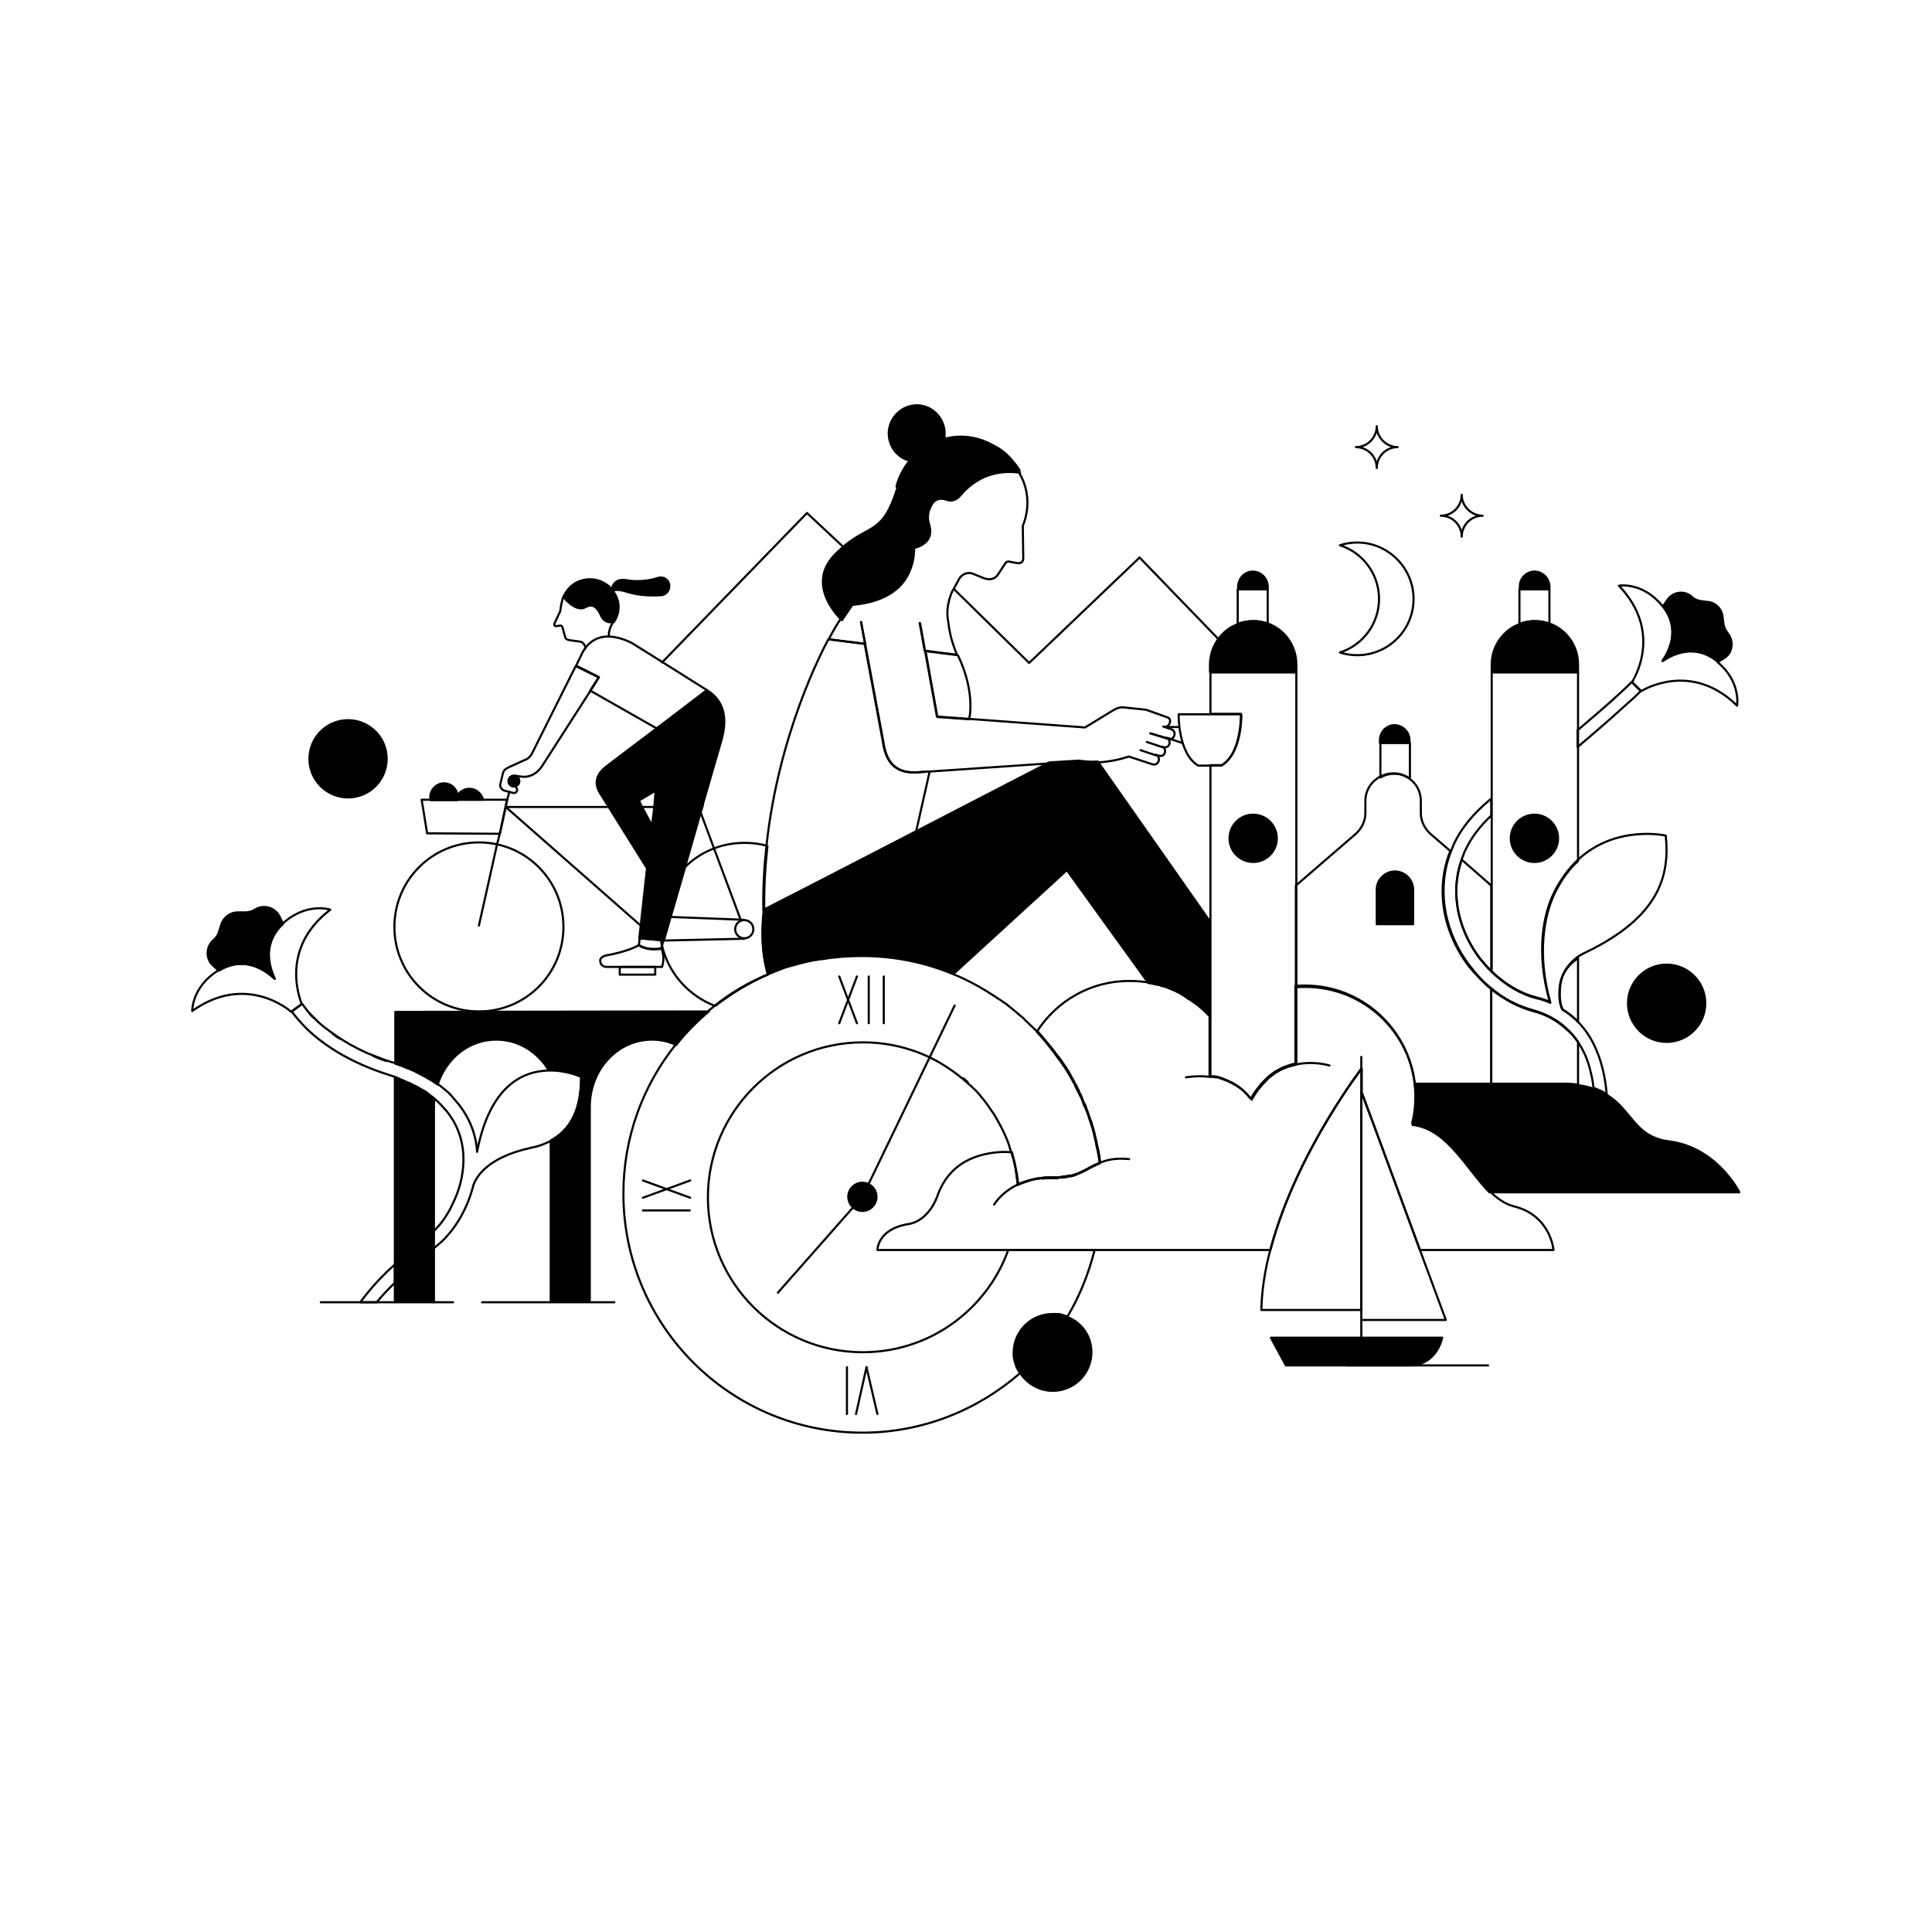 <?xml version="1.0" encoding="utf-8"?>
<!-- Generator: Adobe Illustrator 28.1.0, SVG Export Plug-In . SVG Version: 6.00 Build 0)  -->
<svg version="1.1" id="Layer_1" xmlns="http://www.w3.org/2000/svg" xmlns:xlink="http://www.w3.org/1999/xlink" x="0px" y="0px"
	 viewBox="0 0 425.2 425.2" style="enable-background:new 0 0 425.2 425.2;" xml:space="preserve">
<style type="text/css">
	.st0{fill:none;stroke:#000000;stroke-width:0.465;stroke-linecap:round;stroke-linejoin:round;stroke-miterlimit:10;}
	.st1{stroke:#000000;stroke-width:0.465;stroke-linecap:round;stroke-linejoin:round;stroke-miterlimit:10;}
</style>
<g id="_x30_1_x5F_Frau">
</g>
<g id="_x30_1_x5F_Baum">
	<polyline class="st0" points="210.1,129.8 226.5,145.9 250.8,122.7 268,140.5 	"/>
	<polyline class="st0" points="185.3,120.1 177.6,112.9 145.7,145.8 	"/>
	<path class="st1" d="M100.7,175.4c0,0.2,0,0.5-0.1,0.7h-5.8c0-0.2-0.1-0.4-0.1-0.7c0-1.6,1.4-3,3-3s2.9,1.2,3,2.8
		C100.7,175.2,100.7,175.3,100.7,175.4z"/>
	<path class="st1" d="M106.3,176h-5.6h-0.3c0.1-0.3,0.2-0.6,0.3-0.9c0.5-0.9,1.5-1.5,2.6-1.5C104.8,173.6,106,174.7,106.3,176z"/>
	<path class="st0" d="M169,214.5c-4.2,1.8-8.1,4.2-11.6,6.9c-5.8-2.2-10.3-7.2-11.7-13.3c-0.1-0.4-0.2-0.8-0.2-1.2l0.6,0.1l1.5-5.2
		l3.2-11l0,0c1.8-1.8,4-3.2,6.4-4.1c2.1-0.8,4.3-1.2,6.7-1.2c1.7,0,3.4,0.2,5,0.7c-0.5,4.6-0.8,9.4-0.7,14.4
		C167.4,206.5,168,211.1,169,214.5z"/>
	<path class="st1" d="M134.6,129.9c0,0,0.2-2.8,3.3-2.2c2.1,0.4,4.8,0.2,6.9-0.5c1.2-0.4,2.4,0.4,2.5,1.6l0,0
		c0.1,1.1-0.7,2.1-1.8,2.2c-1.9,0.1-4.8,0.1-7.3-0.7c-4.2-1.3-3.4,0.4-4.6,1.4"/>
	<g>
		<path class="st0" d="M128.9,142.6c-0.2-0.7-0.6-1.3-1.3-1.4l-2.2-0.3c-0.8-0.2-0.9-0.2-1.1-1l-0.5-1.8c-0.1-0.3-0.3-0.5-0.6-0.4
			l-0.8,0.1c-0.3,0-0.5-0.2-0.4-0.5l1.3-2.8c0.3-2.4,0.7-3.2,0.7-3.2l1-0.5l9-1.8c0.2,1.8,1.9,6.6,1.1,7.7c-1.2,1.6-1.1,3.1-1.1,3.1
			l0.1,0.3"/>
		<path class="st0" d="M133.3,130"/>
	</g>
	<path class="st1" d="M124,131.4c0,0,2.6,3.3,4.7,2.3c0.8-0.4,2.2-1.3,3.6,1.8c0.8,1.9,2.8,1.4,2.8,1.4s2.6-3.4-0.4-7.1
		C131.9,126.3,126,126.7,124,131.4z"/>
	<g>
		<path class="st0" d="M117.4,166"/>
	</g>
	<path class="st0" d="M86.8,204c0-10.3,8.3-18.6,18.6-18.6S124,193.7,124,204s-8.3,18.6-18.6,18.6S86.8,214.3,86.8,204z"/>
	<polyline class="st0" points="112.1,174.3 111.6,176.1 111.3,177.6 111.3,177.6 110,183.5 109.4,185.8 105.4,203.7 	"/>
	<line class="st0" x1="144" y1="177.6" x2="141.4" y2="177.6"/>
	<line class="st0" x1="134" y1="177.6" x2="111.3" y2="177.6"/>
	<polyline class="st0" points="111.3,177.6 111.3,177.6 141,203.7 	"/>
	<path class="st0" d="M146,207L146,207l-0.3,1.1l-0.2,0.6c-0.2,0-2.8,0.6-4.9-0.7l0.2-1.5l4.6,0.4L146,207z"/>
	<polygon class="st0" points="154.2,178.8 150.8,190.7 150.8,190.7 	"/>
	<path class="st0" d="M154.7,177.2l-0.5,1.6L154.7,177.2z"/>
	<path class="st0" d="M145.7,212.8h-12.1c0,0-1.4,0.1-1.5-1.3c-0.1-1.1,1.7-1.3,1.7-1.3s4.5-0.8,6.8-2.2c0,0,0.1,0,0.1,0.1
		c2.1,1.3,4.7,0.7,4.9,0.7l0,0C146.4,211,145.8,212.3,145.7,212.8z"/>
	<polyline class="st0" points="163,202.4 157.1,186.6 154.2,178.8 	"/>
	<circle class="st0" cx="163.8" cy="204.5" r="2"/>
	<polyline class="st0" points="163.8,206.6 146,207 146,207 	"/>
	<polyline class="st0" points="147.5,201.8 163,202.4 163.8,202.5 	"/>
	<rect x="136.4" y="212.8" class="st0" width="7.8" height="1.7"/>
	<path class="st0" d="M155.6,151.9l-10.9,8.3l-0.2,0.1l-14.6-8.3l1.9-3l-5-2.5l1.5-3.1c0.2-0.3,0.4-0.6,0.6-0.9
		c1.5-1.9,3.4-2.5,5.2-2.4c2.7,0.1,5.1,1.5,5.1,1.5l6.4,4L155.6,151.9z"/>
	<path class="st1" d="M155.6,151.9l-10.9,8.3l-0.2,0.1l-0.5,0.4l-6.1,4.6l-4.6,3.5c-2.5,2-2.2,4-1.4,5.5l2,3.2l8.5,13.6l-1.7,15.4
		l4.6,0.4l0.6,0.1l1.5-5.2l3.2-11l3.5-11.9l0,0l0.5-1.6l4-13.8C160.3,158,159.3,154.2,155.6,151.9z M144,177.6l-0.5,4.1l-2.2-4.1
		l-0.7-1.4l3.7-2.2L144,177.6z"/>
	<g>
		<g>
			<path class="st0" d="M113.3,173.6"/>
			<path class="st0" d="M131.8,149.1l-1.9,3l-10.6,16.5c0,0-1.6,2.8-4.7,2.3l-1.4-0.2l-0.7,2l0.1,0.2l0.7,0.2
				c0.3,0.1,0.5,0.4,0.5,0.7c0,0.1,0,0.1,0,0.2c-0.1,0.4-0.5,0.6-0.9,0.5L111,174c-0.6-0.2-1-0.8-0.9-1.4l0.6-2.5
				c0.2-0.7,0.8-1,1.4-1.3l3.3-1.5c0.7-0.2,1.2-0.7,1.6-1.3l8.9-17.8l0.8-1.6L131.8,149.1z"/>
		</g>
	</g>
	<circle class="st1" cx="113.1" cy="171.9" r="1.2"/>
	<polygon class="st0" points="111.6,176 110,183.5 94,183.4 92.8,176 100.7,176 106.3,176 	"/>
	<g>
		<path class="st0" d="M361.1,152.1c-1.2,1.2-2.5,2.4-3.9,3.6c-3.5,3.2-7.5,6.6-10,8.7v-3.7c1.4-1.2,3.1-2.6,4.8-4.1
			c2.1-1.8,4.3-3.8,6.1-5.5c0.3-0.3,0.7-0.7,1-1L361.1,152.1z"/>
		<path class="st1" d="M381.1,141.8c0,1.2-0.5,2.3-1.6,3l-1.4,0.9c0,0,0,0,0-0.1c-4.2-3.6-8.8-2.5-12.2-0.2c2.3-3.3,3.4-7.8,0.1-12
			l1-1.4c1.2-1.8,3.8-2.1,5.4-0.6c0.5,0.5,1.2,0.8,2,0.9l1.6,0.2c1.6,0.2,2.9,1.5,3.1,3.2l0.2,1.6c0.1,0.7,0.4,1.4,0.9,2
			C380.8,140.1,381.1,140.9,381.1,141.8z"/>
		<path class="st0" d="M382.3,155.3c-10-9.8-20.4-3.6-21.1-3.2l0,0l-2-2l0,0c0.2-0.4,7-10.8-2.9-21.2c0,0,5.2-0.9,9.5,4.4
			c0.1,0.1,0.1,0.1,0.2,0.2c3.3,4.2,2.2,8.7-0.1,12c3.4-2.3,8-3.4,12.2,0.2c0,0,0,0,0,0.1C383.2,150.1,382.3,155.3,382.3,155.3z"/>
	</g>
	<path class="st1" d="M303.7,162.9v0.6h6.5v-0.6c0-1.8-1.5-3.3-3.3-3.3c-0.9,0-1.7,0.4-2.3,1C304.1,161.2,303.7,162,303.7,162.9z"/>
	<path class="st0" d="M310.3,163.5v7.9c-1-0.7-2.2-1.1-3.4-1.1h-0.1c-1.1,0-2.1,0.3-3,0.8v-7.6L310.3,163.5L310.3,163.5z"/>
	<path class="st0" d="M328.2,194.9v18.9c-0.9-0.9-1.7-1.8-2.5-2.8c-3.2-4.2-5.2-9.5-5.2-14.8c0-2.3,0.4-4.7,1.2-7L328.2,194.9z"/>
	<path class="st0" d="M328.2,217.7v20.8h-16.8c-1.5-12-11.7-21.3-24.1-21.3c-0.7,0-1.4,0-2.1,0.1v-22.4l13.2-11.4
		c1.3-1.2,2.1-2.8,2.1-4.6v-2.6c0-2.3,1.2-4.2,3.1-5.3c0.9-0.5,1.9-0.8,3-0.8h0.1c1.3,0,2.5,0.4,3.4,1.1c1.6,1.1,2.6,2.9,2.6,5v2.6
		c0,1.8,0.8,3.4,2.1,4.6l4.4,3.8c-1.2,2.9-1.7,6-1.7,8.9c0,6.1,2.3,11.9,5.8,16.5C324.9,214.6,326.5,216.3,328.2,217.7z"/>
	<path class="st1" d="M311,203.4h-8v-7.6c0-2.2,1.8-4,4-4l0,0c2.2,0,4,1.8,4,4V203.4z"/>
	<path class="st1" d="M334.5,129.1v0.6h6.5v-0.6c0-1.8-1.5-3.3-3.3-3.3c-0.9,0-1.7,0.4-2.3,1C334.8,127.4,334.5,128.2,334.5,129.1z"
		/>
	<path class="st0" d="M341,129.7v7.6c-1-0.4-2.1-0.6-3.3-0.6c-1.1,0-2.2,0.2-3.3,0.6v-7.6H341z"/>
	<path class="st1" d="M347.3,146.2v1.7h-19v-1.7c0-2.6,1.1-5,2.8-6.7c1-1,2.1-1.7,3.5-2.2c1-0.4,2.1-0.6,3.3-0.6
		c1.1,0,2.2,0.2,3.3,0.6C344.7,138.6,347.3,142.1,347.3,146.2z"/>
	<path class="st0" d="M347.3,147.9v41.6c-1.9,1.7-3.6,4-5,6.8c-2.5,5-4.1,13.7-1.1,24.4c-0.9-0.4-2-0.8-3-1c-3.6-0.9-7-3-9.9-5.8
		V148h19V147.9z"/>
	<path class="st0" d="M347.3,210.9v14c-0.2-0.2-0.4-0.4-0.5-0.5c-0.9-0.8-1.8-1.6-2.9-2.2c-0.4-0.9-0.7-2.2-0.6-4
		C343.3,216.1,343.8,213.2,347.3,210.9z"/>
	<path class="st0" d="M347.3,229.3v9.4c-0.8-0.1-1.8-0.2-2.8-0.2h-16.3v-20.8c2.7,2.2,5.9,3.9,9.1,4.8c3.2,0.8,5.6,2.3,7.4,4
		C345.8,227.3,346.6,228.3,347.3,229.3z"/>
	<circle class="st1" cx="337.7" cy="184.5" r="5.2"/>
	<path class="st0" d="M343.2,218.1c-0.1,1.8,0.2,3.1,0.6,4c1.1,0.7,2,1.4,2.9,2.2c0.2,0.2,0.4,0.3,0.5,0.5c1.9,1.9,3.2,4.1,4.1,6.2
		c1.6,3.7,2.1,7.4,2.3,9.8c-0.8-0.5-1.8-1-2.9-1.4c-0.1-1.2-0.4-2.7-0.8-4.2c-0.5-2-1.4-4.1-2.7-6c-0.7-1-1.5-2-2.5-2.9
		c-1.8-1.7-4.2-3.1-7.4-4c-3.3-0.9-6.4-2.5-9.1-4.8c-1.8-1.4-3.3-3.1-4.7-4.9c-3.6-4.7-5.8-10.5-5.8-16.5c0-3,0.5-6,1.7-8.9
		c0.2-0.5,0.4-1,0.6-1.5c1.6-3.4,4.2-6.6,7.8-9.6l0,0l0.4-0.3v3.7c-2.6,2.4-4.4,4.9-5.6,7.4c-0.4,0.7-0.6,1.5-0.9,2.2
		c-0.8,2.3-1.2,4.7-1.2,7c0,5.4,2,10.6,5.2,14.8c0.8,1,1.6,1.9,2.5,2.8c2.9,2.8,6.3,4.9,9.9,5.8c1.1,0.3,2.1,0.6,3,1
		c-3.1-10.7-1.5-19.4,1.1-24.4c1.5-2.9,3.2-5.1,5-6.8c8.4-7.9,19.4-5.4,19.4-5.4c0.9,8.6-1.2,17.8-17.6,25.7c-0.7,0.3-1.3,0.7-1.8,1
		C343.8,213.2,343.3,216.1,343.2,218.1z"/>
	<path class="st1" d="M382.8,262.4h-55c-4.9-5-9.1-13.4-16.1-14.7c-0.3-0.1-0.6-0.1-0.8-0.1c0.1-0.5,0.2-1,0.3-1.4
		c0.3-1.5,0.4-3,0.4-4.6c0-1-0.1-2-0.2-3h33.1c1,0,1.9,0.1,2.8,0.2c1.3,0.2,2.4,0.5,3.5,0.8c1.1,0.4,2.1,0.8,2.9,1.4
		c5.5,3.4,6,9.2,13.6,10.2C377.9,252.5,382.8,262.4,382.8,262.4z"/>
	<path class="st0" d="M311.1,131.8c0,6.9-5.6,12.4-12.4,12.4c-1.3,0-2.6-0.2-3.8-0.6c5-1.6,8.6-6.3,8.6-11.8s-3.6-10.2-8.6-11.8
		c1.2-0.4,2.5-0.6,3.8-0.6C305.5,119.4,311.1,125,311.1,131.8z"/>
	<path class="st0" d="M326.3,113.5c-2.6,0-4.6,2.1-4.6,4.6c0-2.6-2.1-4.6-4.6-4.6c2.6,0,4.6-2.1,4.6-4.6
		C321.7,111.4,323.8,113.5,326.3,113.5z"/>
	<path class="st0" d="M307.6,98.4c-2.6,0-4.6,2.1-4.6,4.6c0-2.6-2.1-4.6-4.6-4.6c2.6,0,4.6-2.1,4.6-4.6
		C303,96.3,305.1,98.4,307.6,98.4z"/>
	<path class="st1" d="M200.7,101.5c-1.6,1.7-2.8,3.6-3.4,5.6c0.5-2.1,1.6-4.1,2.9-5.7c1.9-2.3,4.5-4,7.5-4.8
		c1.2-0.3,2.4-0.5,3.7-0.5c2.8,0,5.3,0.8,7.5,2.1c-3.1-1.7-6.4-1.6-8.4-1.5c-1,0-2,0.2-3,0.5C205,97.9,202.6,99.5,200.7,101.5z"/>
	<path class="st1" d="M224.5,104.1c0,0,0-0.1-0.1-0.1c-0.1-0.2-0.2-0.4-0.3-0.6C224.2,103.6,224.3,103.9,224.5,104.1z"/>
	<path class="st0" d="M204.6,169.8l-3,13.3l-21.9,11.3l-11.7,6c-0.1-5,0.2-9.8,0.7-14.4c2.7-24.8,12.4-43,13.5-45.1
		c0-0.1,0.1-0.1,0.1-0.1v-0.1l8,1l4,21.5c0.8,5.9,4,7.2,8.5,6.7L204.6,169.8z"/>
	<path class="st0" d="M213.3,158.3l-7-0.5l-2.6-14.5l7.1,0.9C212.8,148.2,214.2,153.8,213.3,158.3z"/>
	<path class="st0" d="M199.9,119.7c0.1,0.1,0.1,0.2,0.2,0.2L199.9,119.7L199.9,119.7z"/>
	<path class="st0" d="M189.5,136.9l0.9,4.8l-8-1c0.8-1.6,1.7-3.1,2.6-4.5l0.4-0.6c0.7-1,1.4-1.9,2.1-2.8c10.5-1,13.2-6.8,13.4-11.9
		c-0.3-0.3-0.6-0.7-0.9-1.1l0.9,0.9c0-0.1,0-0.2,0-0.3c2.3-0.5,4.1-1.9,3.4-4.7c-0.3-1.1-0.8-2.5,0.3-4.6c1-1.8,2.4-1.7,3.5-1.3
		c1,0.4,2.1,0.1,2.8-0.8c1.9-2.3,5.9-6.1,13.1-5.2h0.1l0.1,0.1c3.7,6,0.9,11.8,0.9,11.8l0.1,7.1c0,0.9-0.5,1.3-1.5,1.1l-1.6-0.3
		c-0.3-0.1-0.7,0.1-0.8,0.3l-1.7,2.6c0,0-0.9,1.6-3.2,0.7l-2.2-0.9c-1.1-0.5-2.5,0-3.1,1.1l-1.2,2.2l-0.3,0.5c0,0-1.5,3-1,6.2
		c0.4,2.3,0.3,3.5,2,7.8l-7.1-0.9l-1.1-6.1"/>
	<path class="st0" d="M249.6,230.9"/>
	<path class="st0" d="M248.7,157.7"/>
	<path class="st0" d="M255.6,159.8"/>
	<path class="st0" d="M189.5,136.9l0.9,4.8l4,21.5c0.8,5.9,4,7.2,8.5,6.7l1.8-0.1L231,168"/>
	<path class="st0" d="M241.6,167.8c3.8-0.2,6.8-1.3,6.8-1.3l3.4,1.1l1.8,0.6c0.6,0.2,1.2-0.1,1.4-0.7c0.2-0.6-0.1-1.2-0.7-1.4
		l0.7,0.2c0.5,0.2,1.1,0,1.3-0.5c0.3-0.6,0-1.3-0.6-1.5l0.3,0.1c0.5,0.2,1.1,0,1.3-0.5c0.3-0.6,0-1.3-0.6-1.5l0.6,0.2l0,0
		c0.5,0.1,0.9-0.1,1.1-0.6c0.3-0.6,0-1.3-0.6-1.5l-1.8-0.6c0.6,0.2,1.2-0.1,1.4-0.7l0.1-0.3c0.1-0.4-0.1-0.8-0.5-1l-0.3-0.1
		l-4.5-1.6l-4.8-0.5c-0.8-0.1-1.5,0.1-2.2,0.5l-6.4,3.9l-25.7-1.9l-6.9-0.5l-2.6-14.4l-1.1-6.1"/>
	<path class="st0" d="M257.4,162.6c-0.1,0-0.1,0-0.2-0.1l-0.4-0.1L257.4,162.6z"/>
	<path class="st0" d="M256.1,159.8"/>
	<path class="st0" d="M257.4,159.3"/>
	<line class="st0" x1="256.8" y1="162.5" x2="253.2" y2="161.4"/>
	<line class="st0" x1="254.3" y1="166.2" x2="251" y2="165.1"/>
	<line class="st0" x1="255.7" y1="164.4" x2="252.4" y2="163.3"/>
	<path class="st1" d="M224.4,104h-0.1c-7.2-0.9-11.2,2.9-13.1,5.2c-0.7,0.8-1.8,1.2-2.8,0.8c-1.1-0.4-2.6-0.5-3.5,1.3
		c-1.1,2.1-0.6,3.5-0.3,4.6c0.6,2.7-1.1,4.1-3.4,4.7c0,0.1,0,0.2,0,0.3l-0.9-0.9c-0.1-0.1-0.1-0.1-0.2-0.2c0,0,0,0,0,0.1l0.2,0.2
		c0.3,0.4,0.6,0.7,0.9,1.1c-0.3,5.1-3,10.9-13.4,11.9c-0.1,0-0.1,0-0.2,0l-1.9,2.8l-0.4,0.6c0,0-8.5-7.7-1.3-14.7
		c0.6-0.6,1.1-1,1.6-1.5c6-5,8.7-2.7,11.9-12.9v-0.1l0,0c0.7-2,1.9-3.9,3.4-5.6c1.9-2,4.3-3.6,6.9-4.3c1-0.3,2-0.4,3-0.5
		c2-0.1,5.2-0.2,8.4,1.5c0,0,0,0,0.1,0c2,1.2,3.6,2.9,4.9,4.8c0.1,0.1,0.1,0.2,0.2,0.3C224.2,103.6,224.3,103.8,224.4,104z"/>
	<path class="st1" d="M199.9,119.7c0.1,0.1,0.1,0.2,0.2,0.2L199.9,119.7L199.9,119.7z"/>
	<path class="st1" d="M200.1,119.9l0.9,0.9v0.1C200.7,120.6,200.4,120.3,200.1,119.9z"/>
	<path class="st1" d="M223.9,103.1c-1.2-2-2.9-3.6-4.9-4.8C220.8,99.2,222.5,100.7,223.9,103.1z"/>
	<path class="st1" d="M207.9,95.4c0,0.4,0,0.8-0.1,1.2c0,0.2-0.1,0.4-0.1,0.6c-2.6,0.8-5,2.3-6.9,4.3c-0.2,0-0.4-0.1-0.5-0.1
		c-2.7-0.6-4.7-3.1-4.7-6c0-3.4,2.8-6.2,6.2-6.2C205.1,89.2,207.9,92,207.9,95.4z"/>
	<g>
		<path class="st1" d="M95.6,241.8c-0.1,0.6-0.1,1.2-0.1,1.9v42.9h-8.6v-49.4c0.4,0.1,0.7,0.2,1,0.4c0.3,0.1,0.6,0.2,0.9,0.4
			c0.1,0,0.2,0.1,0.2,0.1c0.2,0.1,0.5,0.2,0.7,0.3c0.7,0.3,1.4,0.7,2.1,1c0.3,0.2,0.7,0.4,1,0.6c0.3,0.2,0.6,0.4,0.9,0.5
			c0.1,0.1,0.2,0.1,0.3,0.2c0.2,0.1,0.4,0.3,0.5,0.4C94.9,241.3,95.2,241.5,95.6,241.8z"/>
		<path class="st1" d="M156,222.6c-2.6,2.2-5.1,4.7-7.2,7.4c-1.6-0.8-3.4-1.2-5.3-1.2c-7.6,0-13.7,6.6-13.7,14.8v42.9h-8.6V251
			c5.7-3.1,6.7-9,6.7-14.1c0,0-3.2-1.5-7.2-1.4c-0.5-0.9-1.1-1.7-1.8-2.4c-2.5-2.7-5.9-4.3-9.7-4.3c-6,0-11,4.1-12.9,9.9
			c-0.3-0.2-0.6-0.4-1-0.7c-0.3-0.2-0.7-0.4-1-0.6c-0.7-0.4-1.4-0.8-2.2-1.2c-0.4-0.2-0.8-0.4-1.2-0.6l0,0c-0.4-0.2-0.8-0.3-1.2-0.5
			c-0.4-0.1-0.7-0.3-1-0.4c-0.5-0.2-1.1-0.4-1.7-0.6v-11.4L156,222.6z"/>
	</g>
	<path class="st1" d="M179.8,230.8"/>
	<line class="st0" x1="106.1" y1="286.6" x2="135.2" y2="286.6"/>
	<line class="st0" x1="99.7" y1="286.6" x2="95.5" y2="286.6"/>
	<polyline class="st0" points="86.9,286.6 82.8,286.6 79.2,286.6 70.6,286.6 	"/>
	<g>
		<path class="st0" d="M73.2,227.5c0.5,0.4,1,0.7,1.6,1.1C74.2,228.3,73.7,227.9,73.2,227.5z"/>
		<path class="st0" d="M82.1,232.4c0.9,0.4,1.9,0.7,2.9,1.1C84,233.2,83,232.8,82.1,232.4z"/>
		<path class="st0" d="M86.9,278.3v4c-1.3,1.3-2.7,2.7-4,4.3h-3.6C81.8,283.2,84.4,280.5,86.9,278.3z"/>
	</g>
	<g>
		<path class="st0" d="M127.9,237c0,5.1-1,11-6.7,14.1c-1.2,0.6-2.6,1.2-4.3,1.5c-10.1,2.2-12.2,6.8-12.7,8.2c0,0.1-0.1,0.2-0.1,0.4
			l0,0l0,0l0,0c-0.5,1.8-1.1,3.5-1.9,5.1c-1.6,3.3-3.8,6.1-6.1,7.9c-0.2,0.2-0.5,0.4-0.7,0.6V271c1.6-1.5,3.1-3.6,4.2-6
			c1.5-3,2.4-6.4,2.4-9.8c0-3.6-1-7.2-3.5-10.4c-0.2-0.3-0.4-0.5-0.7-0.8c-0.2-0.3-0.5-0.5-0.7-0.8c-0.2-0.2-0.5-0.5-0.8-0.8
			c-0.3-0.2-0.5-0.5-0.8-0.7c-0.3-0.3-0.7-0.5-1-0.8c-0.2-0.1-0.4-0.3-0.5-0.4c-0.1-0.1-0.2-0.1-0.3-0.2c-0.3-0.2-0.6-0.4-0.9-0.5
			c-0.3-0.2-0.6-0.4-1-0.6c-0.7-0.3-1.3-0.7-2.1-1c-0.2-0.1-0.5-0.2-0.7-0.3c-0.1,0-0.1-0.1-0.2-0.1c-0.3-0.1-0.6-0.2-0.9-0.4
			c-0.3-0.1-0.7-0.3-1-0.4c-0.4-0.1-0.8-0.3-1.2-0.4c-8.9-2.8-14.5-6.7-18-10c-1.6-1.6-2.7-2.9-3.5-4l2.3-1.7
			c0.1,0.1,0.1,0.2,0.2,0.3c0.4,0.5,0.8,1.1,1.4,1.8c0.3,0.3,0.6,0.7,1,1c0.2,0.2,0.4,0.4,0.6,0.6c0.8,0.8,1.7,1.5,2.8,2.3
			c0.2,0.2,0.5,0.3,0.7,0.5c0.5,0.4,1,0.7,1.6,1.1c0.6,0.4,1.1,0.7,1.8,1.1c0.6,0.4,1.3,0.7,2,1.1c0.3,0.2,0.7,0.3,1,0.5
			c0.8,0.4,1.7,0.8,2.6,1.1c0.9,0.4,1.9,0.7,2.9,1.1c0.5,0.2,1,0.3,1.6,0.5c0.1,0,0.2,0.1,0.4,0.1c0.6,0.2,1.1,0.4,1.7,0.6
			c0.4,0.1,0.7,0.3,1,0.4c0.4,0.2,0.8,0.3,1.2,0.5l0,0c0.4,0.2,0.8,0.4,1.2,0.6c0.8,0.4,1.5,0.8,2.2,1.2c0.3,0.2,0.7,0.4,1,0.6
			c0.3,0.2,0.7,0.4,1,0.7c0.7,0.5,1.4,1.1,2.1,1.7c0.2,0.2,0.5,0.4,0.7,0.7c0.2,0.2,0.4,0.4,0.6,0.7c0.2,0.2,0.4,0.4,0.6,0.7
			c0.2,0.2,0.4,0.5,0.6,0.7l0,0c2.5,3.2,3.8,6.8,4,10.4c2.8-14.6,10.1-17.8,15.8-17.9C124.7,235.5,127.9,237,127.9,237z"/>
		<path class="st0" d="M68.2,223.1c0.3,0.3,0.6,0.7,1,1C68.8,223.8,68.4,223.4,68.2,223.1z"/>
		<path class="st1" d="M60.5,215.4c-3.1-2.9-7.5-4.7-12.3-1.8c0,0,0,0-0.1,0l-1.2-1.1c-0.8-0.7-1.2-1.7-1.2-2.7
			c0-1.1,0.4-2.1,1.3-2.9c0.6-0.5,1-1.1,1.2-1.8l0.5-1.6c0.5-1.6,2-2.7,3.6-2.7H54l0,0c0.7,0,1.5-0.2,2.1-0.6
			c1.9-1.2,4.4-0.5,5.4,1.5l0.8,1.6C58.3,207,58.7,211.7,60.5,215.4z"/>
		<path class="st0" d="M72.7,200.2c0,0-5.1-1.7-10.3,2.9c-0.1,0.1-0.1,0.1-0.2,0.2c-4,3.7-3.6,8.4-1.8,12.1
			c-3.1-2.9-7.5-4.7-12.3-1.8c0,0,0,0-0.1,0c-5.8,3.6-5.7,8.9-5.7,8.9c11.8-8.4,21.4-0.2,21.8,0.2l0,0l2.3-1.7l0,0
			C66.2,220.3,61.3,208.9,72.7,200.2z"/>
	</g>
	<path class="st0" d="M245.9,254.1"/>
	<circle class="st1" cx="189.8" cy="263.4" r="3.1"/>
	<path class="st1" d="M141.5,259.8"/>
	<path class="st1" d="M141.5,263.6"/>
	<path class="st1" d="M184.7,225.2"/>
	<path class="st1" d="M188.6,225.2"/>
	<path class="st0" d="M341.9,275.1h-29.4l-10.7-29l-2.1-5.7v-5.2c0,0-3.3,4.2-7.3,10.9c-4.5,7.4-9.9,17.9-12.8,29h-86.5
		c0,0,0-4.6,6.8-5.7c4.5-0.7,6.3-5.9,6.3-5.9c0.8-2.2,3.1-8.9,13.2-9.9c1.2-0.1,2.3-0.1,3.3,0c0.5,1.6,0.8,3.2,1.1,4.8
		c0,0.2,0.1,0.5,0.1,0.7c0.1,0.5,0.1,1.1,0.2,1.6l0.1-0.1c0.4-0.2,0.7-0.3,1.1-0.4h0.1c0,0,0.1,0,0.1-0.1c0.1,0,0.2-0.1,0.4-0.1
		c0.2-0.1,0.4-0.1,0.6-0.2c0.1,0,0.2,0,0.3-0.1c0.2-0.1,0.5-0.1,0.8-0.2s0.6-0.1,1-0.2h0.1h0.1c0.2,0,0.4-0.1,0.6-0.1
		c0.6-0.1,1.3-0.1,2-0.1c0.3,0,0.6,0,0.9,0c0.2,0,0.4,0,0.5,0c0.3,0,0.5,0,0.8-0.1s0.5-0.1,0.7-0.1s0.5-0.1,0.7-0.1s0.4-0.1,0.6-0.1
		c0,0,0.1,0,0.2,0c0.4-0.1,0.7-0.2,1-0.3c0.1,0,0.2-0.1,0.3-0.1c0.2-0.1,0.3-0.1,0.5-0.2c0.1-0.1,0.3-0.1,0.4-0.2
		c0.8-0.4,1.6-0.8,2.3-1.2c0.1-0.1,0.3-0.2,0.4-0.2c0.1-0.1,0.3-0.2,0.5-0.2c0.1-0.1,0.1-0.1,0.2-0.1c0.2-0.1,0.4-0.2,0.7-0.3l0,0
		c0-0.1,0-0.1,0-0.2c-0.1-0.9-0.2-1.8-0.4-2.6c-0.1-0.4-0.2-0.9-0.3-1.3v-0.1c-0.1-0.4-0.2-0.9-0.3-1.3c-0.1-0.4-0.2-0.9-0.3-1.3
		c-0.1-0.4-0.2-0.7-0.3-1.1c0-0.1-0.1-0.2-0.1-0.3c-0.1-0.4-0.2-0.8-0.4-1.2c-0.3-0.9-0.6-1.8-1-2.8c-0.1-0.4-0.3-0.8-0.5-1.1
		c-0.2-0.4-0.3-0.8-0.5-1.3c-0.2-0.4-0.4-0.8-0.6-1.2c-0.2-0.4-0.4-0.8-0.6-1.2c-0.2-0.3-0.3-0.7-0.5-1c-0.2-0.4-0.4-0.7-0.6-1.1
		c-0.3-0.6-0.6-1.1-1-1.7c-0.1-0.2-0.3-0.5-0.5-0.7c-0.2-0.4-0.5-0.8-0.8-1.2c-0.2-0.3-0.4-0.6-0.7-0.9c-0.1-0.1-0.2-0.3-0.3-0.4
		c-0.2-0.3-0.4-0.5-0.6-0.8c-1.1-1.4-2.3-2.8-3.5-4.2l0,0c4.3-6.6,11.7-11,20.2-11c1.4,0,2.8,0.1,4.1,0.3c0.7,0.1,1.3,0.2,2,0.4
		c0.3,0.1,0.6,0.1,0.8,0.2c0.1,0,0.2,0.1,0.2,0.1c0.2,0.1,0.5,0.2,0.8,0.2c0.1,0,0.2,0.1,0.3,0.1c0.2,0.1,0.5,0.2,0.7,0.3
		c0.6,0.2,1.2,0.5,1.8,0.8c0.3,0.1,0.6,0.3,0.9,0.5s0.5,0.3,0.8,0.5l0.1,0.1c0.7,0.4,1.4,0.9,2.1,1.4c0.3,0.3,0.7,0.5,1,0.8
		c0.2,0.2,0.5,0.4,0.7,0.6c0.2,0.2,0.5,0.5,0.7,0.7s0.4,0.4,0.7,0.7v13.2h0.1c0.3,0,0.6,0.1,0.9,0.1c0.1,0,0.1,0,0.2,0
		c0.2,0,0.4,0.1,0.6,0.1c0.3,0.1,0.6,0.2,0.9,0.3c0.2,0.1,0.3,0.1,0.5,0.2c0.2,0.1,0.3,0.1,0.5,0.2c2,0.8,3.5,2,4.3,2.9l0.2,0.2
		c0.2,0.2,0.3,0.3,0.4,0.5l0.1,0.1c0.1,0.1,0.1,0.2,0.2,0.2c0,0,0,0,0.1,0.1c0,0.1,0.1,0.1,0.1,0.1c0.1-0.2,0.3-0.5,0.4-0.7
		s0.2-0.3,0.3-0.5c0.4-0.6,0.9-1.2,1.3-1.7c0.1-0.1,0.2-0.3,0.3-0.4c0.1-0.1,0.2-0.2,0.4-0.4c0.1-0.1,0.3-0.3,0.4-0.4
		c0.1-0.1,0.3-0.3,0.4-0.4c0.1-0.1,0.3-0.2,0.4-0.4c0.1-0.1,0.3-0.2,0.4-0.3s0.3-0.2,0.4-0.3s0.3-0.2,0.4-0.3s0.2-0.1,0.3-0.2
		c0.5-0.3,1-0.5,1.5-0.8c0.2-0.1,0.3-0.1,0.5-0.2c0.8-0.3,1.6-0.6,2.4-0.7V217l0,0c0.7-0.1,1.4-0.1,2.1-0.1
		c12.4,0,22.6,9.3,24.1,21.3c0.1,1,0.2,2,0.2,3c0,1.6-0.1,3.1-0.4,4.6c-0.1,0.5-0.2,1-0.3,1.4c0.3,0,0.6,0.1,0.8,0.1
		c7,1.3,11.2,9.7,16.1,14.7c1.7,1.7,3.5,3,5.5,3.5C341.3,267.5,341.9,275.1,341.9,275.1z"/>
	<path class="st0" d="M212,237.3L212,237.3c0.4,0.3,0.7,0.6,1,0.9"/>
	<path class="st0" d="M236.7,258.6c-0.3,0.1-0.7,0.2-1,0.3"/>
	<path class="st0" d="M234.9,259c-0.4,0.1-0.9,0.1-1.4,0.2"/>
	<path class="st0" d="M242,255.8c-0.1-0.9-0.2-1.8-0.4-2.6c-0.1-0.4-0.2-0.9-0.3-1.3"/>
	<path class="st0" d="M238.9,243.7c-0.2-0.4-0.3-0.8-0.5-1.1"/>
	<path class="st0" d="M237.4,240c-0.2-0.4-0.4-0.8-0.6-1.2"/>
	<path class="st0" d="M212,237.4"/>
	<path class="st0" d="M219.9,219.6"/>
	<path class="st0" d="M212,237.3"/>
	<path class="st0" d="M261,237.1c2-0.3,3.7-0.3,5.3-0.1"/>
	<path class="st0" d="M285.1,234.3c4.1-0.9,7.5,0.2,7.5,0.2"/>
	<path class="st1" d="M272.5,129.1v0.6h6.5v-0.6c0-1.8-1.5-3.3-3.3-3.3c-0.9,0-1.7,0.4-2.3,1C272.9,127.4,272.5,128.2,272.5,129.1z"
		/>
	<path class="st0" d="M279,129.7v7.6c-1-0.4-2.1-0.6-3.3-0.6c-1.1,0-2.2,0.2-3.3,0.6v-7.6H279z"/>
	<path class="st1" d="M285.3,146.2v1.7h-19v-1.7c0-2.6,1.1-5,2.8-6.7c1-1,2.1-1.7,3.5-2.2c1-0.4,2.1-0.6,3.3-0.6
		c1.1,0,2.2,0.2,3.3,0.6C282.7,138.6,285.3,142.1,285.3,146.2z"/>
	<path class="st0" d="M285.3,148v86.3c-0.8,0.2-1.6,0.4-2.4,0.7c-0.1,0.1-0.3,0.1-0.5,0.2c-0.5,0.2-1,0.5-1.5,0.8
		c-0.1,0-0.2,0.1-0.3,0.2c-0.2,0.1-0.3,0.2-0.4,0.3c-0.1,0.1-0.3,0.2-0.4,0.3c-0.1,0.1-0.3,0.2-0.4,0.3c-0.2,0.1-0.3,0.2-0.4,0.4
		c-0.2,0.1-0.3,0.2-0.4,0.4c-0.1,0.1-0.3,0.3-0.4,0.4c-0.1,0.1-0.2,0.2-0.4,0.4c-0.1,0.1-0.2,0.2-0.3,0.4c-0.5,0.5-0.9,1.1-1.3,1.7
		c-0.1,0.2-0.2,0.3-0.3,0.5c-0.2,0.2-0.3,0.4-0.4,0.7c0,0,0,0-0.1-0.1c0,0,0,0-0.1-0.1c0-0.1-0.1-0.1-0.2-0.2l-0.1-0.1
		c-0.1-0.1-0.2-0.3-0.4-0.5l-0.2-0.2c-0.8-0.9-2.2-2-4.3-2.9c-0.1-0.1-0.3-0.1-0.5-0.2c-0.2-0.1-0.3-0.1-0.5-0.2
		c-0.3-0.1-0.6-0.2-0.9-0.3c-0.2-0.1-0.4-0.1-0.6-0.1c-0.1,0-0.1,0-0.2,0c-0.3-0.1-0.6-0.1-0.9-0.1h-0.1v-68.6h2.5
		c4.5-2.7,4.3-11.1,4.3-11.1h-0.1c0-0.1,0-0.2,0-0.2h-6.7V148H285.3z"/>
	<circle class="st1" cx="275.8" cy="184.5" r="5.2"/>
	<g>
		<g>
			<g>
				<line class="st0" x1="299.6" y1="235.2" x2="299.6" y2="232.6"/>
				<polyline class="st0" points="299.6,294.7 299.6,294.4 299.6,290.5 				"/>
				<path class="st0" d="M299.6,235.2v53.1h-22c0.1-4.4,0.8-8.9,2-13.3c2.9-11,8.3-21.5,12.8-29
					C296.4,239.4,299.6,235.2,299.6,235.2z"/>
				<polygon class="st0" points="318.2,290.5 299.6,290.5 299.6,240.4 301.8,246.1 312.5,275.1 				"/>
				<path class="st1" d="M279.7,294.4l3.3,6.1h27.5c2.9,0,5.9-2,6.9-6.1l0,0H279.7z"/>
			</g>
		</g>
	</g>
	<line class="st0" x1="296.2" y1="300.5" x2="327.5" y2="300.5"/>
	<circle class="st1" cx="76.6" cy="167" r="8.5"/>
	<circle class="st1" cx="366.8" cy="220.8" r="8.5"/>
	<path class="st0" d="M242.1,256L242.1,256c-0.2,0.1-0.5,0.2-0.7,0.3c-0.1,0-0.2,0.1-0.2,0.1c-0.1,0.1-0.3,0.2-0.5,0.2
		c-0.1,0.1-0.3,0.2-0.4,0.2c-0.7,0.4-1.5,0.8-2.3,1.2c-0.3,0.1-0.6,0.2-0.9,0.4c-0.1,0-0.2,0.1-0.3,0.1c-0.3,0.1-0.7,0.2-1,0.3
		c0,0-0.1,0-0.2,0c-0.2,0.1-0.4,0.1-0.6,0.1c-0.2,0-0.4,0.1-0.7,0.1c-0.2,0-0.5,0.1-0.7,0.1s-0.5,0-0.8,0.1c-0.5,0-0.9,0-1.5,0
		c-0.7,0-1.4,0-2,0.1c-0.2,0-0.4,0-0.6,0.1h-0.1h-0.1c-0.4,0-0.7,0.1-1,0.2c-0.3,0-0.5,0.1-0.8,0.2c-0.1,0-0.2,0-0.3,0.1
		c-0.2,0-0.4,0.1-0.6,0.2c-0.1,0-0.2,0.1-0.4,0.1c-0.1,0-0.2,0.1-0.2,0.1c-0.4,0.1-0.9,0.3-1.2,0.5c0-0.5-0.1-1.1-0.2-1.6
		c0-0.2-0.1-0.5-0.1-0.7c-0.2-1.6-0.6-3.3-1.1-4.8c-0.2-0.6-0.4-1.2-0.6-1.9c-0.1-0.3-0.2-0.5-0.3-0.8c-0.7-1.8-1.6-3.5-2.6-5.2
		c-0.2-0.3-0.3-0.6-0.5-0.8c-0.4-0.6-0.9-1.3-1.3-1.9c-0.3-0.4-0.7-0.9-1-1.3c-0.2-0.2-0.4-0.4-0.5-0.6c-0.1-0.2-0.3-0.4-0.5-0.6
		c-0.1-0.1-0.1-0.1-0.2-0.2c-0.3-0.4-0.7-0.7-1-1c-0.4-0.4-0.8-0.8-1.2-1.1c-2.5-2.2-5.2-4.1-8.3-5.6c-4.4-2.1-9.4-3.3-14.7-3.3
		c-18.8,0-34.1,15.3-34.1,34.1c0,18.9,15.3,34.1,34.1,34.1c4,0,7.9-0.7,11.5-2c9.5-3.4,17.1-11,20.5-20.5h19
		c-1.3,5.2-3.3,10.2-6,14.7c-0.1-0.1-0.3-0.1-0.4-0.2c-0.1,0-0.3-0.1-0.4-0.1c-0.2-0.1-0.4-0.1-0.6-0.2c-0.2-0.1-0.4-0.1-0.7-0.1
		c-0.1,0-0.2,0-0.4,0c-0.3,0-0.5,0-0.8,0c-4.7,0-8.5,3.8-8.5,8.5c0,0.2,0,0.5,0,0.7s0,0.4,0.1,0.5l0,0c0,0.2,0.1,0.4,0.1,0.6
		c0.1,0.3,0.2,0.7,0.3,1c0,0.1,0.1,0.2,0.1,0.3c0.1,0.1,0.1,0.3,0.2,0.4l0,0c0.1,0.2,0.2,0.3,0.3,0.5s0.2,0.4,0.3,0.5
		c-9.3,8.1-21.4,13.1-34.7,13.1c-29,0-52.6-23.5-52.6-52.6c0-12.4,4.3-23.8,11.5-32.8c2.1-2.7,4.6-5.2,7.2-7.4
		c0.4-0.4,0.9-0.7,1.3-1.1c3.5-2.8,7.4-5.1,11.6-6.9c1.3-0.5,2.5-1,3.8-1.5c0.3-0.1,0.7-0.2,1-0.3c0.4-0.1,0.7-0.2,1.1-0.3
		c0.4-0.1,0.8-0.2,1.1-0.3l0,0c0.3-0.1,0.5-0.1,0.8-0.2c0.4-0.1,0.8-0.2,1.2-0.3c0.5-0.1,1-0.2,1.5-0.3c0.1,0,0.1,0,0.2,0
		c0.4-0.1,0.9-0.2,1.3-0.2h0.1c2.9-0.5,5.8-0.7,8.8-0.7c7.1,0,13.9,1.4,20.1,4c3.5,1.4,6.8,3.3,9.9,5.4c0.2,0.1,0.3,0.2,0.5,0.3
		c0.4,0.3,0.8,0.6,1.2,0.8l0.1,0.1c1,0.8,2,1.6,2.9,2.4c0.5,0.4,1,0.8,1.4,1.3c0.5,0.4,0.9,0.9,1.4,1.3c0.3,0.3,0.5,0.5,0.8,0.8
		c0.1,0.1,0.2,0.2,0.2,0.3l0,0c1.2,1.3,2.4,2.7,3.5,4.2c0.2,0.2,0.4,0.5,0.6,0.8c0.1,0.1,0.2,0.3,0.3,0.4c0.2,0.3,0.4,0.6,0.7,0.9
		c0.3,0.4,0.5,0.8,0.8,1.2c0.2,0.2,0.3,0.5,0.5,0.7c0.3,0.6,0.7,1.1,1,1.7c0.2,0.3,0.4,0.7,0.6,1.1c0.2,0.3,0.4,0.6,0.5,1
		c0.2,0.4,0.4,0.8,0.6,1.2c0.2,0.4,0.4,0.8,0.6,1.2c0.2,0.4,0.4,0.8,0.5,1.3c0.2,0.4,0.3,0.8,0.5,1.1c0.4,0.9,0.7,1.8,1,2.8
		c0.1,0.4,0.3,0.8,0.4,1.2c0,0.1,0.1,0.2,0.1,0.3c0.1,0.4,0.2,0.7,0.3,1.1c0.1,0.4,0.2,0.9,0.3,1.3c0.1,0.4,0.2,0.9,0.3,1.3v0.1
		c0.1,0.4,0.2,0.9,0.3,1.3C241.8,254.2,241.9,255,242.1,256C242.1,255.9,242.1,255.9,242.1,256z"/>
	<path class="st0" d="M224.3,301.7c0.1,0.2,0.2,0.3,0.3,0.5l0,0C224.5,302.1,224.4,301.9,224.3,301.7z"/>
	<path class="st0" d="M224,260.7c0.5-0.2,1-0.4,1.5-0.6C225,260.3,224.5,260.5,224,260.7c-0.1-0.5-0.1-1.1-0.2-1.6
		C223.9,259.6,224,260.2,224,260.7z"/>
	<path class="st0" d="M232.8,259.3c-0.5,0-0.9,0-1.5,0c-0.7,0-1.4,0-2,0.1c0.6-0.1,1.3-0.1,2-0.1
		C231.8,259.3,232.3,259.3,232.8,259.3z"/>
	<path class="st1" d="M266.3,202.8v20.9c-0.2-0.2-0.5-0.5-0.7-0.7s-0.5-0.5-0.7-0.7s-0.5-0.4-0.7-0.6c-0.3-0.3-0.7-0.6-1-0.8
		c-0.7-0.5-1.4-1-2.1-1.4l-0.1-0.1c-0.3-0.2-0.5-0.3-0.8-0.5s-0.6-0.3-0.9-0.5c-0.6-0.3-1.2-0.6-1.8-0.8c-0.2-0.1-0.5-0.2-0.7-0.3
		c-0.1,0-0.2-0.1-0.3-0.1c-0.2-0.1-0.5-0.2-0.8-0.2c-0.1,0-0.2,0-0.2-0.1c-0.3-0.1-0.6-0.2-0.8-0.2c-0.6-0.2-1.3-0.3-2-0.4
		l-17.9-24.8L210,214.2c-6.2-2.6-13-4-20.1-4c-3,0-6,0.2-8.8,0.7H181c-0.5,0.1-0.9,0.1-1.3,0.2c-0.1,0-0.1,0-0.2,0
		c-0.5,0.1-1,0.2-1.5,0.3c-0.4,0.1-0.8,0.2-1.2,0.3c-0.3,0.1-0.5,0.1-0.8,0.2l0,0c-0.4,0.1-0.8,0.2-1.1,0.3
		c-0.4,0.1-0.7,0.2-1.1,0.3c-0.3,0.1-0.7,0.2-1,0.3c-1.3,0.4-2.6,0.9-3.8,1.5c-1-3.5-1.6-8.1-0.9-14.1l11.7-6l21.9-11.3l29.2-15.1
		l6.5-0.4c1.5,0.2,2.9,0.3,4.2,0.2L266.3,202.8z"/>
	<path class="st0" d="M252.7,216.3c0.7,0.1,1.3,0.2,2,0.4C254,216.6,253.4,216.4,252.7,216.3L252.7,216.3z"/>
	<path class="st0" d="M261.1,219.5c0.7,0.4,1.4,0.9,2.1,1.4C262.5,220.4,261.8,219.9,261.1,219.5z"/>
	<line class="st0" x1="253.2" y1="161.4" x2="256.8" y2="162.5"/>
	<line class="st0" x1="260.2" y1="163.5" x2="257.4" y2="162.6"/>
	<line class="st0" x1="259.5" y1="160" x2="256.8" y2="160"/>
	<path class="st0" d="M273.1,157.2c0,0,0,0.1,0,0.2c0,1.3-0.2,8.7-4.3,11.1h-5.1c-4.5-2.7-4.3-11.3-4.3-11.3H273.1z"/>
	<path class="st0" d="M218.8,265.1c0,0,3.4-6,12.5-5.9c9.2,0.2,8.5-4.9,17.2-4.1"/>
	<path class="st1" d="M240.2,297.6c0,4.7-3.8,8.5-8.5,8.5c-2.9,0-5.5-1.5-7.1-3.8c-0.1-0.2-0.2-0.4-0.3-0.5
		c-0.1-0.2-0.2-0.3-0.3-0.5l0,0c-0.1-0.2-0.1-0.3-0.2-0.4c0-0.1-0.1-0.2-0.1-0.3c-0.1-0.3-0.2-0.7-0.3-1c0-0.2-0.1-0.4-0.1-0.6l0,0
		c0-0.2,0-0.4-0.1-0.5c0-0.2,0-0.5,0-0.7c0-4.7,3.8-8.5,8.5-8.5c0.3,0,0.6,0,0.8,0c0.1,0,0.3,0,0.4,0c0.2,0,0.4,0.1,0.7,0.1
		c0.2,0,0.4,0.1,0.6,0.2c0.1,0,0.3,0.1,0.4,0.1c0.1,0,0.3,0.1,0.4,0.2C238.1,291.1,240.2,294.1,240.2,297.6z"/>
	<line class="st0" x1="171.2" y1="284.5" x2="189.8" y2="263.4"/>
	<line class="st0" x1="188.4" y1="311.2" x2="190.7" y2="300.9"/>
	<line class="st0" x1="193.1" y1="311.2" x2="190.7" y2="300.9"/>
	<line class="st0" x1="186.4" y1="311.2" x2="186.4" y2="300.9"/>
	<line class="st0" x1="151.9" y1="263.6" x2="141.5" y2="259.8"/>
	<line class="st0" x1="151.9" y1="259.8" x2="141.5" y2="263.6"/>
	<line class="st0" x1="151.8" y1="266.4" x2="141.5" y2="266.4"/>
	<line class="st0" x1="194.5" y1="225.2" x2="194.5" y2="214.9"/>
	<line class="st0" x1="191.2" y1="225.2" x2="191.2" y2="214.9"/>
	<line class="st0" x1="188.6" y1="214.9" x2="184.7" y2="225.2"/>
	<line class="st0" x1="184.7" y1="214.9" x2="188.6" y2="225.2"/>
	<line class="st0" x1="210.1" y1="221.3" x2="189.8" y2="263.4"/>
</g>
</svg>
